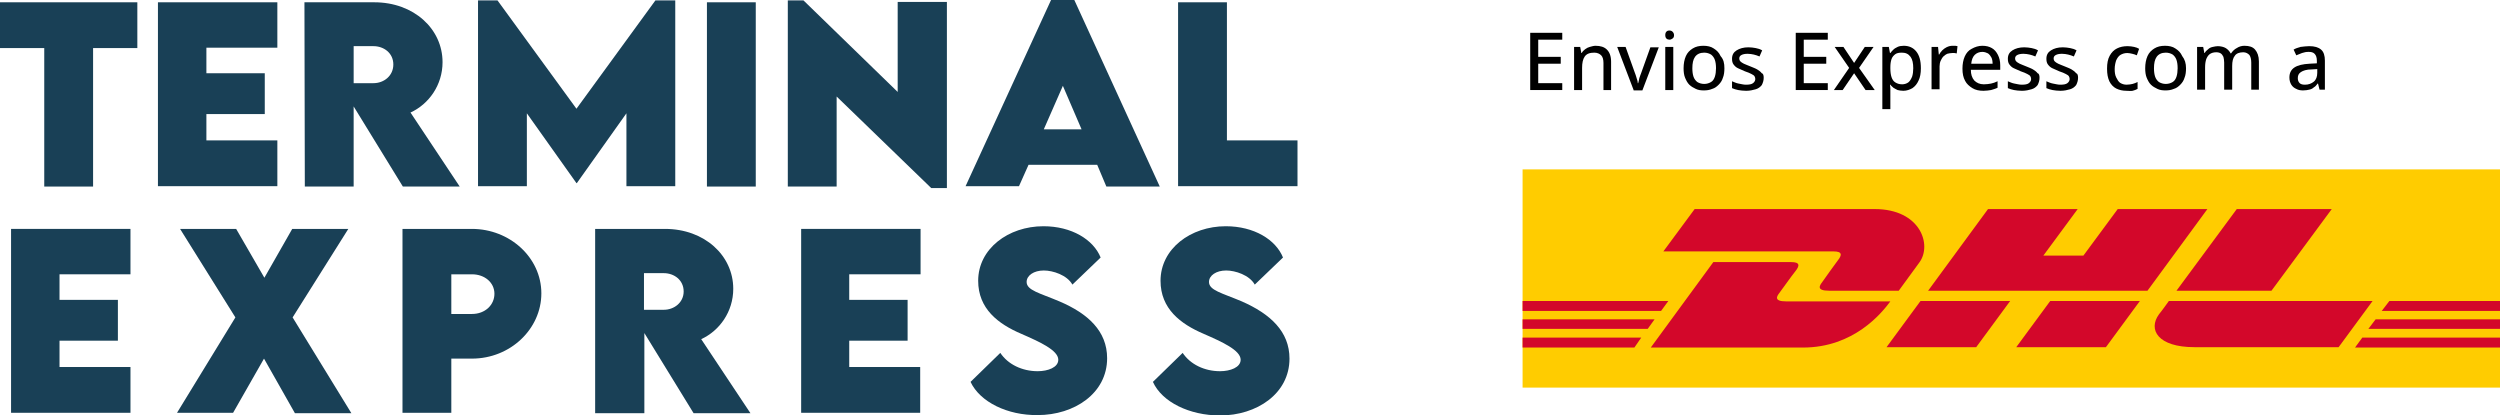 <?xml version="1.0" encoding="utf-8"?>
<!-- Generator: Adobe Illustrator 28.1.0, SVG Export Plug-In . SVG Version: 6.00 Build 0)  -->
<svg version="1.1" id="Layer_1" xmlns="http://www.w3.org/2000/svg" xmlns:xlink="http://www.w3.org/1999/xlink" x="0px" y="0px"
	 viewBox="0 0 655.3 108.9" style="enable-background:new 0 0 655.3 108.9;" xml:space="preserve">
<style type="text/css">
	.st0{fill:#194056;}
	.st1{fill:#FFCC00;}
	.st2{fill:#D3072A;}
</style>
<g>
	<path class="st0" d="M36,12.6H24.4v36.3H11.6V12.6H0v-12h36V12.6z"/>
	<path class="st0" d="M54.1,12.5v6.7h15.3v10.7H54.1v6.9h18.6v12H41.4V0.6h31.3v11.9H54.1z"/>
	<path class="st0" d="M105.6,48.9l-12.9-21v21H79.9L79.8,0.6h18.3c10.4,0,17.9,7,17.9,15.7c0,6-3.6,11-8.4,13.2l12.9,19.4H105.6z
		 M92.7,21.8h5.2c2.7,0,5.2-1.9,5.2-4.9s-2.5-4.8-5.2-4.8h-5.2V21.8z"/>
	<path class="st0" d="M177,0.1v48.7h-12.8V29.7l-13,18.3h-0.1l-13-18.3v19.1h-12.8V0.1h5.1l20.7,28.4l20.7-28.4
		C171.8,0.1,177,0.1,177,0.1z"/>
	<path class="st0" d="M185.3,0.6h12.8v48.3h-12.8V0.6z"/>
	<path class="st0" d="M248.2,0.5v48.8h-4.1l-24.8-24v23.6h-12.8V0.1h4.1l24.7,24V0.5H248.2z"/>
	<path class="st0" d="M287.6,43.2h-18l-2.5,5.6h-14L275.5,0h6.1L304,48.9h-14L287.6,43.2z M283.5,33.9l-4.9-11.4l-5,11.4H283.5z"/>
	<path class="st0" d="M340.1,36.8v12h-31.3V0.6h12.8v36.2H340.1z"/>
	<path class="st0" d="M15.6,71.9v6.7h15.3v10.7H15.6v6.9h18.6v12H2.9V60h31.3v11.9H15.6z"/>
	<path class="st0" d="M61.7,83.2L47.2,60h14.7l7.4,12.8L76.6,60h14.7L76.7,83.2l15.4,25.1H77.3L69.2,94l-8.1,14.2H46.4L61.7,83.2z"
		/>
	<path class="st0" d="M105.5,60h18.2c9.9,0,18.2,7.5,18.2,16.9c0,9.3-8.1,17.1-18.2,17.1h-5.4v14.2h-12.8
		C105.5,108.2,105.5,60,105.5,60z M129.6,77c0-2.9-2.5-5.1-5.9-5.1h-5.4v10.4h5.4C127.2,82.3,129.6,79.9,129.6,77z"/>
	<path class="st0" d="M181.8,108.3l-12.9-21v21H156V60h18.3c10.4,0,17.9,7,17.9,15.7c0,6-3.6,11-8.4,13.2l12.9,19.4
		C196.7,108.3,181.8,108.3,181.8,108.3z M168.8,81.2h5.2c2.7,0,5.2-1.9,5.2-4.8c0-3-2.5-4.8-5.2-4.8h-5.2V81.2z"/>
	<path class="st0" d="M222.6,71.9v6.7h15.3v10.7h-15.3v6.9h18.6v12H210V60h31.3v11.9H222.6z"/>
	<path class="st0" d="M254.4,100.1l7.8-7.6c2,3,5.7,4.8,9.8,4.8c2.7,0,5.4-1,5.4-3c0-2.5-4.9-4.7-9.7-6.8
		c-6.1-2.6-11.3-6.6-11.3-13.9c0-8.4,7.9-14.3,17.1-14.3c7.4,0,13.1,3.5,15,8.2l-7.4,7.1c-1.4-2.5-5.1-3.7-7.5-3.7
		c-2.6,0-4.5,1.3-4.5,3c0,2.2,3.4,2.9,8.6,5.1c7.5,3.2,12.5,7.8,12.5,14.9c0,9.2-8.6,14.9-18.2,14.9
		C264.1,108.9,256.9,105.4,254.4,100.1z"/>
	<path class="st0" d="M302.2,100.1l7.8-7.6c2,3,5.7,4.8,9.8,4.8c2.7,0,5.4-1,5.4-3c0-2.5-4.9-4.7-9.7-6.8
		c-6.1-2.6-11.3-6.6-11.3-13.9c0-8.4,7.9-14.3,17.1-14.3c7.4,0,13.1,3.5,15,8.2l-7.4,7.1c-1.4-2.5-5.1-3.7-7.5-3.7
		c-2.6,0-4.5,1.3-4.5,3c0,2.2,3.4,2.9,8.6,5.1c7.5,3.3,12.5,7.9,12.5,15c0,9.2-8.6,14.9-18.2,14.9
		C311.8,108.9,304.6,105.4,302.2,100.1z"/>
</g>
<g>
	<rect x="399.1" y="44.4" class="st1" width="256.2" height="57.2"/>
	<g>
		<g>
			<g>
				<polygon class="st2" points="399.1,83.7 433.7,83.7 431.9,86.2 399.1,86.2 				"/>
				<polygon class="st2" points="399.1,78.9 437.3,78.9 435.4,81.5 399.1,81.5 				"/>
				<polygon class="st2" points="399.1,88.5 430.2,88.5 428.4,91.1 399.1,91.1 				"/>
			</g>
			<g>
				<polygon class="st2" points="655.3,86.2 620.8,86.2 622.7,83.7 655.3,83.7 				"/>
				<polygon class="st2" points="655.3,91.1 617.3,91.1 619.2,88.5 655.3,88.5 				"/>
				<polygon class="st2" points="626.3,78.9 655.3,78.9 655.3,81.5 624.3,81.5 				"/>
			</g>
		</g>
		<g>
			<path class="st2" d="M432.7,91.1l16.4-22.4c0,0,18.3,0,20.4,0c2.3,0,2.3,0.9,1.1,2.4s-3,4.1-4.2,5.7c-0.6,0.8-1.6,2.2,1.8,2.2
				c3.7,0,27.3,0,27.3,0c-2.3,3.1-9.6,12.1-22.9,12.1C462,91.1,432.7,91.1,432.7,91.1L432.7,91.1z"/>
			<path class="st2" d="M526.9,78.9l-8.9,12.1h-23.5l8.9-12.1H526.9L526.9,78.9z"/>
			<path class="st2" d="M560.9,78.9l-8.9,12.1h-23.5l8.9-12.1H560.9L560.9,78.9z"/>
			<path class="st2" d="M568.5,78.9c0,0-1.7,2.4-2.6,3.5c-2.9,4-0.3,8.6,9.3,8.6c11.1,0,37.8,0,37.8,0l8.9-12.1H568.5L568.5,78.9z"
				/>
		</g>
		<g>
			<path class="st2" d="M444.2,54.8L436,65.9c0,0,42.4,0,44.6,0c2.3,0,2.3,0.9,1.1,2.4c-1.1,1.5-3,4.1-4.1,5.7
				c-0.6,0.8-1.6,2.2,1.8,2.2c3.7,0,18.3,0,18.3,0s2.9-4,5.4-7.4c3.4-4.6,0.3-14-11.7-14C480.7,54.8,444.2,54.8,444.2,54.8
				L444.2,54.8z"/>
			<polygon class="st2" points="562.9,76.2 505.4,76.2 521.1,54.8 544.6,54.8 535.6,67 546.1,67 555.1,54.8 578.6,54.8 			"/>
			<path class="st2" d="M611.2,54.8l-15.8,21.4h-24.9l15.8-21.4H611.2L611.2,54.8z"/>
		</g>
	</g>
	<g>
		<path d="M409.5,23.6h-8.4v-15h8.4v1.8h-6.3v4.5h5.9v1.8h-5.9v5.1h6.3V23.6z"/>
		<path d="M418.2,12c1.3,0,2.3,0.3,3,1c0.7,0.7,1.1,1.7,1.1,3.2v7.4h-2v-7.1c0-0.9-0.2-1.6-0.6-2s-1-0.7-1.8-0.7c-1.2,0-2,0.3-2.5,1
			c-0.5,0.7-0.7,1.7-0.7,3v5.8h-2.1V12.3h1.6l0.3,1.6h0.1c0.2-0.4,0.5-0.7,0.9-1s0.8-0.5,1.2-0.6S417.7,12,418.2,12z"/>
		<path d="M428.2,23.6l-4.3-11.3h2.2l2.4,6.7c0.2,0.4,0.3,0.9,0.5,1.5c0.2,0.5,0.3,1,0.3,1.3h0.1c0.1-0.3,0.2-0.8,0.3-1.3
			c0.2-0.5,0.3-1,0.5-1.4l2.4-6.7h2.2l-4.3,11.3H428.2z"/>
		<path d="M437.6,8c0.3,0,0.6,0.1,0.8,0.3s0.4,0.5,0.4,0.9c0,0.4-0.1,0.7-0.4,0.9s-0.5,0.3-0.8,0.3c-0.3,0-0.6-0.1-0.8-0.3
			c-0.2-0.2-0.3-0.5-0.3-0.9c0-0.4,0.1-0.7,0.3-0.9C437,8.1,437.2,8,437.6,8z M438.6,12.3v11.3h-2.1V12.3H438.6z"/>
		<path d="M452,17.9c0,0.9-0.1,1.8-0.4,2.5c-0.2,0.7-0.6,1.3-1.1,1.8c-0.5,0.5-1,0.9-1.7,1.1c-0.7,0.3-1.4,0.4-2.2,0.4
			c-0.8,0-1.5-0.1-2.1-0.4c-0.6-0.3-1.2-0.6-1.7-1.1c-0.5-0.5-0.8-1.1-1.1-1.8c-0.3-0.7-0.4-1.6-0.4-2.5c0-1.2,0.2-2.3,0.6-3.2
			s1-1.5,1.8-2c0.8-0.5,1.7-0.7,2.8-0.7c1,0,2,0.2,2.7,0.7c0.8,0.5,1.4,1.1,1.8,2C451.8,15.6,452,16.6,452,17.9z M443.6,17.9
			c0,0.9,0.1,1.6,0.3,2.2s0.6,1.1,1,1.4c0.5,0.3,1.1,0.5,1.8,0.5c0.7,0,1.3-0.2,1.8-0.5c0.5-0.3,0.8-0.8,1-1.4s0.3-1.4,0.3-2.2
			c0-0.9-0.1-1.6-0.3-2.2c-0.2-0.6-0.6-1.1-1-1.4c-0.5-0.3-1.1-0.5-1.8-0.5c-1.1,0-1.9,0.4-2.4,1.1
			C443.8,15.6,443.6,16.6,443.6,17.9z"/>
		<path d="M462.3,20.4c0,0.7-0.2,1.3-0.5,1.9c-0.4,0.5-0.9,0.9-1.6,1.1s-1.5,0.4-2.5,0.4c-0.8,0-1.5-0.1-2.1-0.2
			c-0.6-0.1-1.1-0.3-1.6-0.5v-1.8c0.5,0.2,1.1,0.5,1.7,0.6s1.3,0.3,1.9,0.3c0.9,0,1.5-0.1,1.9-0.4c0.4-0.3,0.6-0.7,0.6-1.1
			c0-0.3-0.1-0.5-0.2-0.7s-0.4-0.4-0.8-0.6c-0.4-0.2-1-0.5-1.7-0.7c-0.7-0.3-1.3-0.6-1.8-0.8s-0.9-0.6-1.2-1s-0.4-0.9-0.4-1.5
			c0-1,0.4-1.7,1.2-2.2c0.8-0.5,1.8-0.8,3.1-0.8c0.7,0,1.3,0.1,1.9,0.2c0.6,0.1,1.2,0.3,1.7,0.6l-0.7,1.6c-0.5-0.2-1-0.4-1.5-0.5
			c-0.5-0.1-1-0.2-1.6-0.2c-0.7,0-1.2,0.1-1.6,0.3s-0.6,0.5-0.6,0.9c0,0.3,0.1,0.6,0.3,0.8c0.2,0.2,0.5,0.4,0.9,0.6
			c0.4,0.2,1,0.4,1.7,0.7c0.7,0.3,1.3,0.5,1.8,0.8s0.9,0.6,1.2,1C462.2,19.3,462.3,19.8,462.3,20.4z"/>
		<path d="M479.1,23.6h-8.4v-15h8.4v1.8h-6.3v4.5h5.9v1.8h-5.9v5.1h6.3V23.6z"/>
		<path d="M484.7,17.8l-3.8-5.5h2.3l2.8,4.2l2.8-4.2h2.3l-3.8,5.5l4.1,5.8H489l-3-4.4l-3,4.4h-2.3L484.7,17.8z"/>
		<path d="M499,12c1.4,0,2.5,0.5,3.3,1.5s1.2,2.4,1.2,4.4c0,1.3-0.2,2.4-0.6,3.2c-0.4,0.9-0.9,1.5-1.6,2c-0.7,0.4-1.5,0.7-2.4,0.7
			c-0.6,0-1.1-0.1-1.5-0.2c-0.4-0.2-0.8-0.4-1.1-0.6c-0.3-0.3-0.6-0.5-0.8-0.8h-0.1c0,0.3,0.1,0.6,0.1,0.9c0,0.4,0,0.7,0,0.9v4.6
			h-2.1V12.3h1.7l0.3,1.6h0.1c0.2-0.3,0.5-0.6,0.8-0.9c0.3-0.3,0.7-0.5,1.1-0.7S498.4,12,499,12z M498.5,13.8
			c-0.7,0-1.3,0.1-1.7,0.4c-0.4,0.3-0.8,0.7-1,1.3c-0.2,0.6-0.3,1.3-0.3,2.1v0.3c0,0.9,0.1,1.7,0.3,2.3c0.2,0.6,0.5,1.1,1,1.4
			s1,0.5,1.8,0.5c0.6,0,1.2-0.2,1.6-0.5c0.4-0.3,0.7-0.8,1-1.5c0.2-0.6,0.3-1.4,0.3-2.2c0-1.3-0.2-2.3-0.7-3
			C500.2,14.1,499.5,13.8,498.5,13.8z"/>
		<path d="M511.8,12c0.2,0,0.4,0,0.7,0s0.4,0.1,0.6,0.1l-0.2,1.9c-0.2,0-0.4-0.1-0.6-0.1c-0.2,0-0.4,0-0.6,0c-0.4,0-0.9,0.1-1.3,0.2
			c-0.4,0.2-0.7,0.4-1,0.7c-0.3,0.3-0.5,0.7-0.7,1.1c-0.2,0.4-0.3,1-0.3,1.5v6h-2.1V12.3h1.7l0.2,2h0.1c0.2-0.4,0.5-0.8,0.8-1.1
			c0.3-0.3,0.7-0.6,1.1-0.8C510.8,12.1,511.3,12,511.8,12z"/>
		<path d="M519.6,12c1,0,1.8,0.2,2.5,0.6c0.7,0.4,1.2,1,1.6,1.8c0.4,0.8,0.6,1.7,0.6,2.7v1.2h-7.7c0,1.2,0.3,2.1,0.9,2.8
			c0.6,0.6,1.4,1,2.5,1c0.7,0,1.4-0.1,1.9-0.2s1.1-0.3,1.7-0.6V23c-0.6,0.3-1.1,0.4-1.7,0.6c-0.6,0.1-1.3,0.2-2,0.2
			c-1.1,0-2.1-0.2-2.9-0.7s-1.5-1.1-1.9-1.9c-0.5-0.9-0.7-1.9-0.7-3.2c0-1.2,0.2-2.3,0.6-3.2c0.4-0.9,1-1.6,1.8-2
			C517.7,12.3,518.6,12,519.6,12z M519.6,13.6c-0.8,0-1.5,0.3-2,0.8c-0.5,0.5-0.8,1.3-0.9,2.3h5.6c0-0.6-0.1-1.2-0.3-1.6
			s-0.5-0.8-0.9-1.1C520.7,13.8,520.2,13.6,519.6,13.6z"/>
		<path d="M534.6,20.4c0,0.7-0.2,1.3-0.5,1.9c-0.4,0.5-0.9,0.9-1.6,1.1s-1.5,0.4-2.5,0.4c-0.8,0-1.5-0.1-2.1-0.2
			c-0.6-0.1-1.1-0.3-1.6-0.5v-1.8c0.5,0.2,1.1,0.5,1.7,0.6s1.3,0.3,1.9,0.3c0.9,0,1.5-0.1,1.9-0.4c0.4-0.3,0.6-0.7,0.6-1.1
			c0-0.3-0.1-0.5-0.2-0.7s-0.4-0.4-0.8-0.6c-0.4-0.2-1-0.5-1.7-0.7c-0.7-0.3-1.3-0.6-1.8-0.8s-0.9-0.6-1.2-1s-0.4-0.9-0.4-1.5
			c0-1,0.4-1.7,1.2-2.2c0.8-0.5,1.8-0.8,3.1-0.8c0.7,0,1.3,0.1,1.9,0.2c0.6,0.1,1.2,0.3,1.7,0.6l-0.7,1.6c-0.5-0.2-1-0.4-1.5-0.5
			c-0.5-0.1-1-0.2-1.6-0.2c-0.7,0-1.2,0.1-1.6,0.3s-0.6,0.5-0.6,0.9c0,0.3,0.1,0.6,0.3,0.8c0.2,0.2,0.5,0.4,0.9,0.6
			c0.4,0.2,1,0.4,1.7,0.7c0.7,0.3,1.3,0.5,1.8,0.8s0.9,0.6,1.2,1C534.5,19.3,534.6,19.8,534.6,20.4z"/>
		<path d="M544.7,20.4c0,0.7-0.2,1.3-0.5,1.9c-0.4,0.5-0.9,0.9-1.6,1.1s-1.5,0.4-2.5,0.4c-0.8,0-1.5-0.1-2.1-0.2
			c-0.6-0.1-1.1-0.3-1.6-0.5v-1.8c0.5,0.2,1.1,0.5,1.7,0.6s1.3,0.3,1.9,0.3c0.9,0,1.5-0.1,1.9-0.4c0.4-0.3,0.6-0.7,0.6-1.1
			c0-0.3-0.1-0.5-0.2-0.7s-0.4-0.4-0.8-0.6c-0.4-0.2-1-0.5-1.7-0.7c-0.7-0.3-1.3-0.6-1.8-0.8s-0.9-0.6-1.2-1s-0.4-0.9-0.4-1.5
			c0-1,0.4-1.7,1.2-2.2c0.8-0.5,1.8-0.8,3.1-0.8c0.7,0,1.3,0.1,1.9,0.2c0.6,0.1,1.2,0.3,1.7,0.6l-0.7,1.6c-0.5-0.2-1-0.4-1.5-0.5
			c-0.5-0.1-1-0.2-1.6-0.2c-0.7,0-1.2,0.1-1.6,0.3s-0.6,0.5-0.6,0.9c0,0.3,0.1,0.6,0.3,0.8c0.2,0.2,0.5,0.4,0.9,0.6
			c0.4,0.2,1,0.4,1.7,0.7c0.7,0.3,1.3,0.5,1.8,0.8s0.9,0.6,1.2,1C544.6,19.3,544.7,19.8,544.7,20.4z"/>
		<path d="M557.4,23.8c-1,0-1.9-0.2-2.7-0.6c-0.8-0.4-1.4-1.1-1.8-1.9c-0.4-0.9-0.6-1.9-0.6-3.3c0-1.4,0.2-2.5,0.7-3.4
			c0.5-0.9,1.1-1.5,1.9-1.9c0.8-0.4,1.7-0.6,2.8-0.6c0.6,0,1.2,0.1,1.7,0.2c0.5,0.1,1,0.3,1.3,0.5l-0.6,1.7
			c-0.4-0.2-0.8-0.3-1.2-0.4s-0.9-0.2-1.3-0.2c-0.7,0-1.3,0.2-1.8,0.5s-0.8,0.8-1.1,1.4c-0.2,0.6-0.4,1.4-0.4,2.3
			c0,0.9,0.1,1.6,0.4,2.2s0.6,1.1,1,1.4c0.5,0.3,1,0.5,1.7,0.5c0.6,0,1.2-0.1,1.6-0.2s0.9-0.3,1.3-0.5v1.8c-0.4,0.2-0.8,0.4-1.3,0.5
			S558.1,23.8,557.4,23.8z"/>
		<path d="M573,17.9c0,0.9-0.1,1.8-0.4,2.5c-0.2,0.7-0.6,1.3-1.1,1.8c-0.5,0.5-1,0.9-1.7,1.1c-0.7,0.3-1.4,0.4-2.2,0.4
			c-0.8,0-1.5-0.1-2.1-0.4c-0.6-0.3-1.2-0.6-1.7-1.1c-0.5-0.5-0.8-1.1-1.1-1.8c-0.3-0.7-0.4-1.6-0.4-2.5c0-1.2,0.2-2.3,0.6-3.2
			s1-1.5,1.8-2c0.8-0.5,1.7-0.7,2.8-0.7c1,0,2,0.2,2.7,0.7c0.8,0.5,1.4,1.1,1.8,2C572.7,15.6,573,16.6,573,17.9z M564.6,17.9
			c0,0.9,0.1,1.6,0.3,2.2s0.6,1.1,1,1.4c0.5,0.3,1.1,0.5,1.8,0.5c0.7,0,1.3-0.2,1.8-0.5c0.5-0.3,0.8-0.8,1-1.4s0.3-1.4,0.3-2.2
			c0-0.9-0.1-1.6-0.3-2.2c-0.2-0.6-0.6-1.1-1-1.4c-0.5-0.3-1.1-0.5-1.8-0.5c-1.1,0-1.9,0.4-2.4,1.1
			C564.8,15.6,564.6,16.6,564.6,17.9z"/>
		<path d="M588.3,12c1.3,0,2.2,0.3,2.8,1c0.6,0.7,1,1.7,1,3.1v7.4h-2v-7.1c0-0.9-0.2-1.6-0.5-2c-0.4-0.4-0.9-0.7-1.6-0.7
			c-1,0-1.8,0.3-2.2,0.9c-0.5,0.6-0.7,1.5-0.7,2.7v6.2H583v-7.1c0-0.6-0.1-1.1-0.2-1.5c-0.2-0.4-0.4-0.7-0.7-0.9s-0.7-0.3-1.2-0.3
			c-0.7,0-1.3,0.2-1.7,0.5s-0.7,0.8-0.9,1.3c-0.2,0.6-0.3,1.3-0.3,2.2v5.8h-2.1V12.3h1.6l0.3,1.6h0.1c0.2-0.4,0.5-0.7,0.9-1
			c0.3-0.3,0.7-0.5,1.2-0.6s0.9-0.2,1.3-0.2c0.8,0,1.6,0.2,2.1,0.5s1,0.8,1.3,1.4h0.1c0.4-0.6,0.9-1.1,1.5-1.4
			C586.9,12.2,587.6,12,588.3,12z"/>
		<path d="M605.3,12.1c1.4,0,2.4,0.3,3.1,0.9c0.7,0.6,1,1.6,1,2.9v7.6H608l-0.4-1.6h-0.1c-0.3,0.4-0.6,0.8-1,1
			c-0.3,0.3-0.7,0.5-1.2,0.6c-0.4,0.1-1,0.2-1.6,0.2c-0.7,0-1.3-0.1-1.8-0.4c-0.5-0.2-1-0.6-1.3-1.1c-0.3-0.5-0.5-1.1-0.5-1.9
			c0-1.1,0.4-2,1.3-2.6c0.9-0.6,2.2-0.9,4-1l1.9-0.1v-0.6c0-0.9-0.2-1.5-0.6-1.9c-0.4-0.4-0.9-0.5-1.6-0.5c-0.6,0-1.1,0.1-1.7,0.3
			c-0.5,0.2-1,0.4-1.5,0.6l-0.7-1.5c0.5-0.3,1.1-0.5,1.8-0.7C603.9,12.2,604.6,12.1,605.3,12.1z M607.5,18.1l-1.6,0.1
			c-1.3,0-2.2,0.3-2.8,0.7s-0.8,0.9-0.8,1.6c0,0.6,0.2,1,0.5,1.3s0.8,0.4,1.4,0.4c0.9,0,1.7-0.3,2.3-0.8c0.6-0.5,0.9-1.3,0.9-2.3
			V18.1z"/>
	</g>
</g>
</svg>
